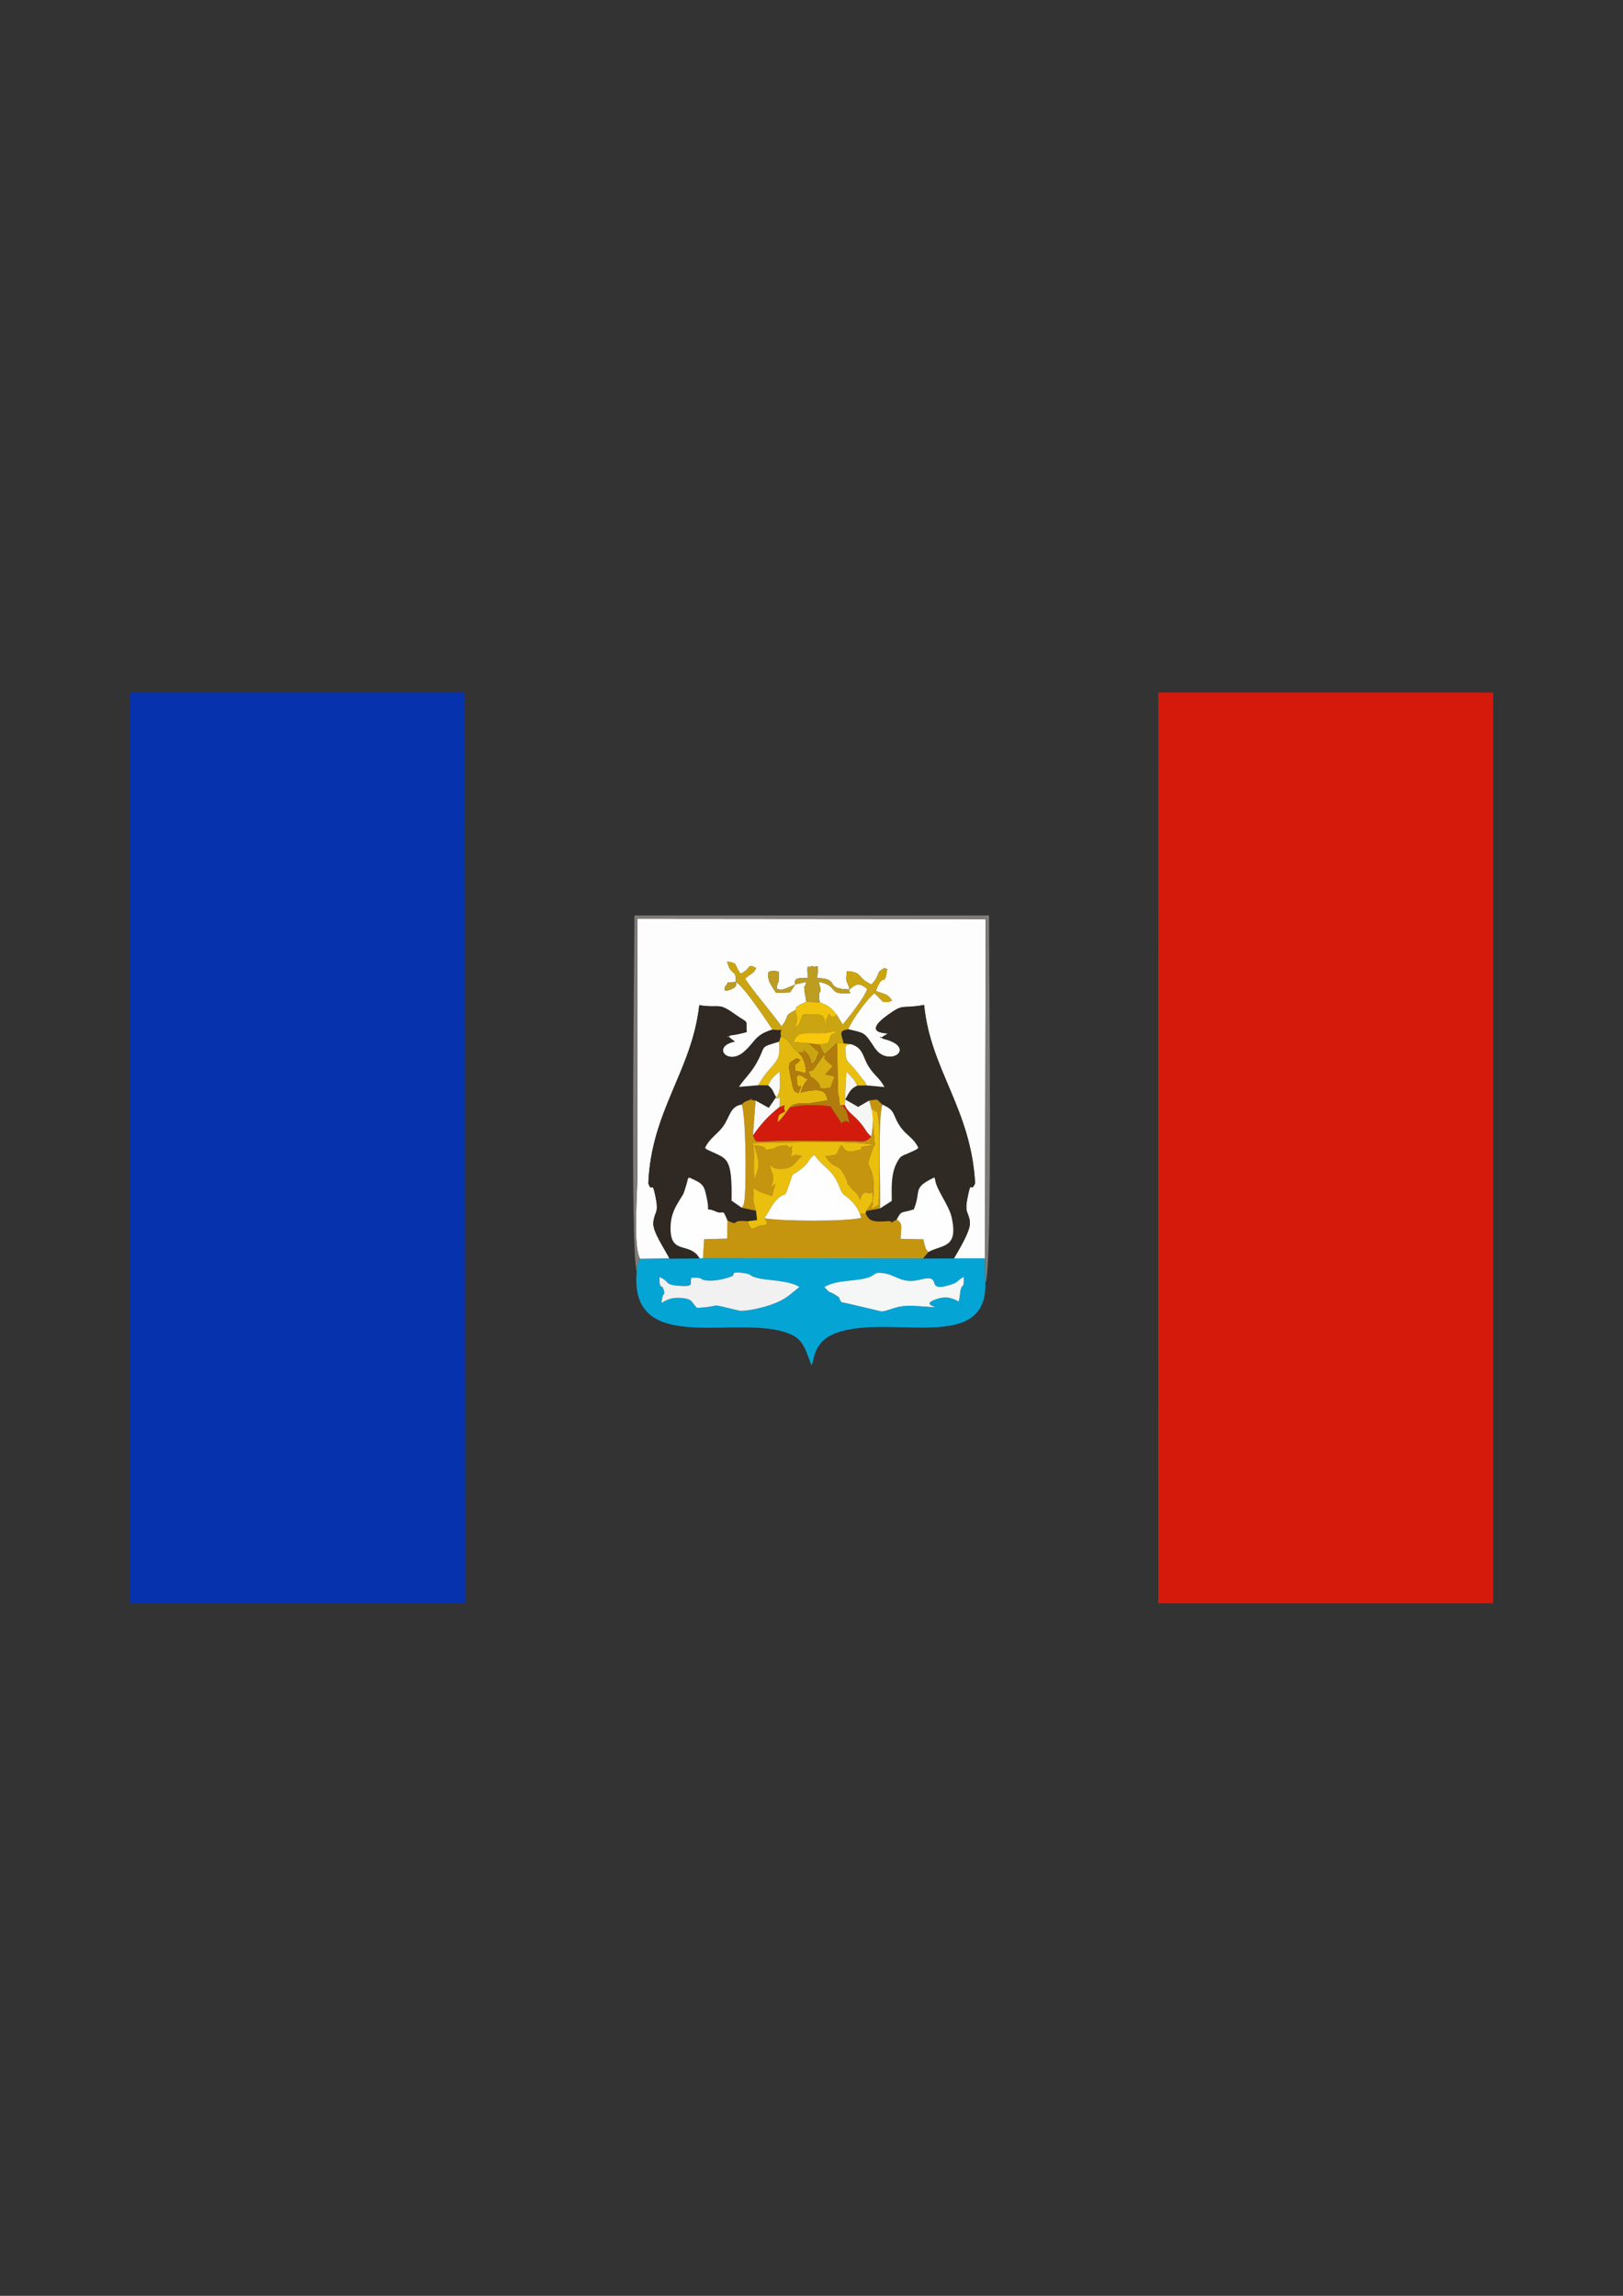 <?xml version="1.0" encoding="UTF-8"?>
<!DOCTYPE svg PUBLIC "-//W3C//DTD SVG 1.1//EN" "http://www.w3.org/Graphics/SVG/1.1/DTD/svg11.dtd">
<!-- Creator: CorelDRAW X5 -->
<svg xmlns="http://www.w3.org/2000/svg" xml:space="preserve" width="210mm" height="297mm" style="shape-rendering:geometricPrecision; text-rendering:geometricPrecision; image-rendering:optimizeQuality; fill-rule:evenodd; clip-rule:evenodd"
viewBox="0 0 210 297"
 xmlns:xlink="http://www.w3.org/1999/xlink">
 <rect x="0" y="0" width="210" height="297" fill="#333333" stroke="none"/>
 <defs>
  <style type="text/css">
   <![CDATA[
    .fil3 {fill:#04A5D5}
    .fil0 {fill:#0632AD}
    .fil5 {fill:#302923}
    .fil4 {fill:#302A24}
    .fil7 {fill:#7F7B77}
    .fil15 {fill:#B17C0D}
    .fil17 {fill:#BD9D21}
    .fil6 {fill:#C6950F}
    .fil13 {fill:#CBA511}
    .fil12 {fill:#D31B0D}
    .fil1 {fill:#D51A0C}
    .fil19 {fill:#D7AF10}
    .fil14 {fill:#E4B90E}
    .fil8 {fill:#EBBF0D}
    .fil18 {fill:#F1C40C}
    .fil10 {fill:#F1F1F1}
    .fil11 {fill:#F4F7F6}
    .fil16 {fill:#F5F5F4}
    .fil21 {fill:#F9C70B}
    .fil20 {fill:#F9F9F9}
    .fil2 {fill:#FDFDFD}
    .fil9 {fill:#FFFEFE}
   ]]>
  </style>
 </defs>
 <g id="Layer_x0020_1">
  <g id="_387438640">
   <polygon id="_387437032" class="fil0" points="16.806,207.414 60.213,207.414 60.152,89.586 16.806,89.586 "/>
   <polygon id="_387437656" class="fil1" points="149.861,207.414 193.194,207.414 193.194,89.586 149.873,89.586 "/>
   <path id="_387427984" class="fil2" d="M95.215 127.026c-0.01,0.028 0.368,0.539 -0.571,0.936 -1.278,0.54 -0.828,-0.26 -0.847,-0.277 0.73,-0.914 -0.158,-0.464 1.418,-0.66zm7.688 0.32l-0.662 1.021 -1.826 0.077c-0.333,-0.527 -0.844,-1.261 -0.932,-1.634 -0.341,-1.448 0.118,-1.087 0.932,-1.237 0.361,0.557 0.357,-0.698 0.346,1.014 -0.006,0.931 -0.137,0.051 -0.261,1.367 0.952,0.066 0.21,0.213 1.173,-0.074l1.23 -0.533zm-20.062 35.511l3.776 -0.043c-0.583,-1.237 -2.217,-3.476 -2.078,-4.694 0.169,-1.483 0.722,-1.105 0.308,-3.179 -0.518,-2.595 -0.435,-0.421 -0.96,-1.855 0.385,-9.412 5.639,-14.539 6.593,-23.05 2.835,0.443 2.333,-0.454 4.629,1.181 1.834,1.306 1.409,0.535 1.509,2.297 -0.854,0.214 -1.425,0.371 -2.202,0.436 -0.221,0.64 -0.585,-0.343 0.082,0.353l0.586 0.437c-3.024,0.624 -0.983,3.089 1.074,1.415 1.538,-1.252 1.412,-2.26 3.801,-2.96 -0.65,-1.022 -3.785,-5.692 -4.745,-6.169 0.036,-1.832 -0.633,-0.6 -1.133,-2.652 1.531,0.308 0.769,0.248 1.746,1.598 1.456,-0.69 0.8,-1.401 1.993,-0.756 -0.272,0.821 -0.912,0.812 -1.411,1.411 1.268,1.911 3.095,3.917 4.709,6.148 1.189,-1.43 0.108,-1.253 1.812,-2.105 0.198,-0.521 -0.172,-0.171 0.5,-0.645 0.065,-0.046 0.837,-0.403 0.896,-0.434 -0.026,-0.286 -0.225,-1.299 -0.226,-1.322 -0.07,-1.26 -0.171,0.065 0.245,-1.239l-1.444 0.316c-0.274,-0.98 0.731,-0.811 1.635,-0.825 -0.22,-2.355 0.115,-1.064 0.462,-1.565 0.874,0.469 0.971,-0.888 0.733,1.572 3.162,0.071 0.713,1.421 4.214,1.47 -0.423,-1.415 -0.539,-0.617 -0.37,-2.353 2.113,0.082 1.262,0.858 3.183,1.714 1.305,-1.346 0.37,-1.476 1.764,-2.157 0.321,0.517 0.367,-0.47 0.175,0.706 -0.278,1.701 -0.459,-0.187 -1.376,2.282 1.083,0.452 1.483,0.29 2.101,1.259 -0.084,0.051 -0.233,-0.001 -0.277,0.1 -0.041,0.095 -0.212,0.073 -0.268,0.072 -0.912,-0.028 -0.276,0.248 -1.733,-1.135 -0.895,0.647 -3.043,3.63 -3.401,4.669 2.026,0.47 2.067,0.399 3.078,1.881 0.353,0.518 0.87,1.566 2.16,1.659 1.593,0.114 2.518,-1.593 -0.812,-2.342 -0.158,-0.551 -0.707,0.327 0.275,-0.388l0.452 -0.264c-2.614,-0.131 -1.491,-1.355 0.029,-2.439 2.124,-1.514 1.587,-0.695 4.646,-1.257 0.806,8.368 6.085,13.457 6.595,23.08 -0.635,1.421 -0.463,-0.778 -0.986,1.887 -0.413,2.105 0.162,1.7 0.312,3.119 0.12,1.135 -1.448,3.595 -2.058,4.701l4.017 0.002 0.078 -43.89 -45.061 -0.04 0.004 33.163c0,2.478 -0.589,9.379 0.365,10.829z"/>
   <path id="_387428584" class="fil3" d="M106.666 166.492c1.717,-0.94 3.408,-0.665 5.329,-1.124 1.5,-0.358 0.842,-0.894 2.433,-0.641 1.621,0.258 2.239,1.433 4.761,0.791 2.985,-0.76 0.273,1.821 3.856,0.67 1.019,-0.327 0.786,-0.547 1.656,-0.996 0.046,1.771 -0.192,0.663 -0.424,1.751l-0.132 0.945c-0.007,0.047 -0.039,0.288 -0.044,0.241 -0.005,-0.048 -0.011,0.171 -0.051,0.245 -0.854,-0.447 -1.586,-0.714 -2.703,-0.368 -3.359,1.042 2.792,1.319 -2.985,0.931 -2.351,-0.158 -3.185,0.621 -4.268,0.718 -0.132,0.012 -4.067,-0.992 -5.213,-1.191 -0.572,-0.771 0.104,-0.363 -0.747,-0.92 -0.859,-0.562 -0.65,-0.103 -1.468,-1.05zm-4.502 1.03c-1.792,1.532 -5.867,2.186 -6.53,2.031 -4.548,-1.065 -1.663,-0.579 -5.451,-0.353 -0.787,-0.781 -0.506,-1.183 -2.138,-1.293 -1.152,-0.077 -1.766,0.239 -2.462,0.645 0.185,-1.694 0.569,-0.808 0.264,-1.766 -0.247,-0.774 -0.533,0.201 -0.513,-1.574 1.337,0.534 0.565,0.979 2.406,1.12 2.368,0.181 1.377,-0.292 1.737,-1.042 1.833,-0.014 0.791,0.199 1.866,0.352 1.083,0.154 2.512,-0.199 3.443,-0.568 0.284,-0.113 -0.394,-0.685 1.621,-0.355 0.986,0.162 0.379,0.359 1.928,0.684 1.156,0.243 3.907,0.271 5.097,1.088 -0.369,0.324 -0.787,0.619 -1.269,1.03zm-19.777 -3.089c-1.004,10.532 11.411,6.096 18.346,7.681 3.093,0.706 3.242,1.785 4.266,4.527 0.418,-0.872 0.216,-3.337 3.69,-4.367 7.135,-2.117 19.033,2.71 18.807,-6.281l-0.042 -3.197 -4.017 -0.002 -4.011 0.012 -28.471 -0.028 -0.426 0.022 -3.913 0.015 -3.776 0.043c-0.237,0.419 -0.092,-0.013 -0.36,0.837 -0.026,0.082 -0.082,0.622 -0.093,0.739z"/>
   <path id="_476504544" class="fil4" d="M109.747 133.155c-1.333,0.187 -0.851,0.636 -0.593,1.831l0.918 0.09c1.662,0.497 1.512,1.599 2.303,2.872 0.758,1.22 1.432,1.477 2.057,2.68l-2.297 -0.215 -1.222 0.025c-0.924,0.437 -1.026,0.886 -1.552,1.802l1.45 0.825c0.047,0.028 0.144,0.093 0.218,0.137l1.433 -0.828c1.311,-0.134 0.772,-0.332 1.709,0.521 1.711,0.759 1.262,1.22 2.203,2.692 0.838,1.31 1.842,1.564 2.448,2.912 -0.361,0.303 -0.175,0.158 -0.71,0.423 -1.404,0.697 -1.535,0.371 -2.176,1.704 -0.644,1.339 -0.572,3.081 -0.553,4.728l-1.518 0.976 -1.797 0.33 -0.075 0.308c0.444,0.922 0.79,1.174 2.841,1.016 1.187,-0.091 -0.442,0.694 1.183,-0.208 0.695,-1.274 0.521,-0.764 2.228,-1.325 1.018,-2.559 -0.244,-2.722 2.631,-4.124 0.051,0.08 0.096,0.122 0.112,0.26 0.159,1.339 1.815,3.32 2.163,4.957 0.846,3.98 -1.206,3.427 -3.027,4.418l-0.697 0.843 4.011 -0.012c0.61,-1.106 2.178,-3.566 2.058,-4.701 -0.15,-1.42 -0.725,-1.014 -0.312,-3.119 0.523,-2.666 0.351,-0.467 0.986,-1.887 -0.51,-9.622 -5.789,-14.711 -6.595,-23.08 -3.059,0.562 -2.522,-0.257 -4.646,1.257 -1.52,1.083 -2.643,2.308 -0.029,2.439l-0.452 0.264c-0.982,0.714 -0.433,-0.164 -0.275,0.388 3.33,0.749 2.405,2.456 0.812,2.342 -1.29,-0.092 -1.807,-1.141 -2.16,-1.659 -1.011,-1.483 -1.052,-1.411 -3.078,-1.881z"/>
   <path id="_476508912" class="fil5" d="M86.617 162.814l3.913 -0.015c-1.312,-2.313 -3.974,-0.225 -3.754,-4.337 0.066,-1.23 0.506,-2.166 1.093,-3.111 0.757,-1.219 0.511,-0.731 0.983,-2.223 0.221,-0.696 -0.061,-0.168 0.273,-0.812 1.93,0.84 1.978,0.946 2.374,2.928 0.393,1.964 -0.488,0.773 1.089,1.475 1.129,0.503 0.823,-0.577 1.542,1.184 1.739,0.796 0.165,-0.172 2.607,0.09l1.217 -0.155 -0.133 -1.209 -1.842 -0.389 -1.322 -0.919c0.093,-5.678 -0.606,-5.385 -2.744,-6.413 -0.546,-0.263 -0.308,-0.085 -0.684,-0.408 0.588,-1.276 1.704,-1.834 2.414,-2.897 0.821,-1.228 0.867,-2.482 2.328,-2.707 0.379,-0.341 0.161,-0.289 0.937,-0.558 1.049,-0.363 -0.616,-0.109 0.86,0.042l1.704 0.945 0.919 -1.344 0.078 0.015c-0.517,-0.814 -0.351,-0.989 -1.092,-1.593l-1.291 -0.004 -2.47 0.202c0.749,-1.119 1.505,-1.712 2.28,-3.089 1.321,-2.349 0.234,-1.934 2.913,-2.749l0.239 -0.701c-0.269,-1.282 0.903,-0.631 -1.09,-0.864 -2.389,0.7 -2.263,1.708 -3.801,2.96 -2.057,1.673 -4.097,-0.792 -1.074,-1.415l-0.586 -0.437c-0.667,-0.696 -0.303,0.287 -0.082,-0.353 0.778,-0.065 1.349,-0.222 2.202,-0.436 -0.1,-1.762 0.325,-0.991 -1.509,-2.297 -2.297,-1.635 -1.794,-0.739 -4.629,-1.181 -0.954,8.511 -6.208,13.638 -6.593,23.05 0.525,1.433 0.442,-0.741 0.96,1.855 0.414,2.074 -0.139,1.696 -0.308,3.179 -0.139,1.218 1.495,3.457 2.078,4.694z"/>
   <path id="_476511768" class="fil6" d="M111.441 157.552c-2.166,0.505 -10.208,0.432 -12.544,0.055l0.314 0.459c0.015,0.029 0.029,0.249 0.04,0.204 0.01,-0.042 -0.037,0.127 -0.025,0.19 -2.003,0.052 -1.807,1.309 -2.488,-0.465 -2.443,-0.263 -0.869,0.706 -2.607,-0.09l-0.039 2.326 -2.979 0.08 -0.157 2.467 28.471 0.028 0.697 -0.843c-0.474,-0.552 -0.128,0.005 -0.442,-0.769 -0.054,-0.134 -0.149,-0.629 -0.217,-0.868l-2.936 -0.068c0.027,-1.254 0.386,-2.02 -0.512,-2.481 -1.625,0.902 0.004,0.117 -1.183,0.208 -2.051,0.158 -2.397,-0.095 -2.841,-1.016 -0.766,0.256 -0.739,-0.353 -0.551,0.584z"/>
   <path id="_476508936" class="fil6" d="M95.98 156.241l1.842 0.389c-0.496,-1.394 -0.359,-1.431 -0.279,-2.936 1.059,0.757 1.277,0.599 2.342,1.038l0.446 -1.593c-0.081,0.09 -0.189,0.181 -0.259,0.255 -0.073,0.077 -0.177,0.181 -0.277,0.257 0.589,-2.157 -0.073,-1.324 -0.262,-3.671 0.005,0.014 -0.194,1.637 2.224,1.148l0.414 -0.13c0.685,-0.32 0.724,-0.709 1.596,-1.44l-0.756 -0.165c-0.069,0.004 -0.513,0.205 -0.623,0.246 0.2,-2.955 0.253,-0.371 -0.564,-1.491 -1.967,0.15 -0.902,0.294 -2.058,0.504 -1.745,0.316 0.427,-0.231 -2.173,-0.504 0.876,2.842 0.636,2.606 -0.004,4.587 -0.158,-1.912 0.128,-4.022 -0.209,-4.869 3.712,0 12.747,-0.436 15.831,0.279l-0.453 -4.749c1.239,0.92 0.488,-0.158 0.917,1.22 0.032,0.102 0.086,1.577 0.082,1.76l0.002 8.488c-0.374,1.683 0.412,0.564 -0.971,1.533 0.264,-1.93 0.401,-3.04 0.106,-4.357 -0.422,-1.886 -1.006,-0.632 0.219,-3.892 -3.538,0.371 -0.132,0.268 -2.608,0.775 -1.301,0.266 -1.308,-0.569 -1.624,-0.775 -0.692,0.815 -0.232,1.247 -1.298,1.34l-0.777 0.069c1.153,1.896 1.607,0.716 2.545,2.642 0.803,1.649 -0.339,0.133 0.928,1.622 0.694,0.816 0.525,0.322 1.017,1.372 0.004,-0.007 0.174,-1.199 1.062,-0.86 0.743,0.283 0.564,-1.213 0.534,0.761 -0.029,1.944 0.182,-0.252 -0.164,0.606l-0.66 0.96 1.797 -0.33c0.06,-2.863 -0.293,-11.619 0.306,-13.435 -0.937,-0.853 -0.398,-0.656 -1.709,-0.521 0.515,1.613 0.635,2.746 0.267,4.671 -0.878,0.816 -0.855,0.564 -2.415,0.564l-8.136 -0.033c-5.265,0.014 -4.118,0.421 -4.753,-0.705l0.344 -4.494c-1.476,-0.151 0.189,-0.405 -0.86,-0.042 -0.776,0.269 -0.558,0.217 -0.937,0.558 0.535,1.402 0.601,9.645 0.389,11.973 -0.055,0.603 -0.042,0.893 -0.381,1.371z"/>
   <path id="_476508888" class="fil7" d="M82.387 164.433c0.011,-0.117 0.067,-0.658 0.093,-0.739 0.267,-0.849 0.123,-0.418 0.36,-0.837 -0.954,-1.45 -0.365,-8.351 -0.365,-10.829l-0.004 -33.163 45.061 0.04 -0.078 43.89 0.042 3.197c0.997,-1.667 0.428,-41.873 0.477,-47.561l-45.88 -0.004c-0.015,6.094 -0.552,43.569 0.294,46.006z"/>
   <path id="_476509512" class="fil8" d="M97.823 156.63l0.133 1.209 -1.217 0.155c0.681,1.774 0.485,0.517 2.488,0.465 -0.012,-0.063 0.036,-0.232 0.025,-0.19 -0.011,0.045 -0.025,-0.174 -0.04,-0.204l-0.314 -0.459c0.689,-0.96 0.948,-1.75 1.564,-2.362 1.392,-1.383 0.882,0.156 1.596,-1.856 0.75,-2.115 0.175,-1.001 1.71,-2.248 1.003,-0.815 0.722,-1.054 1.586,-1.745 1.42,1.902 2.266,1.788 3.209,4.025 0.681,1.617 0.388,0.723 1.583,1.929 0.581,0.587 0.983,1.164 1.296,2.202 -0.189,-0.937 -0.216,-0.327 0.551,-0.584l0.075 -0.308 0.66 -0.96c0.346,-0.858 0.135,1.338 0.164,-0.606 0.03,-1.974 0.208,-0.478 -0.534,-0.761 -0.888,-0.338 -1.058,0.854 -1.062,0.86 -0.492,-1.05 -0.323,-0.556 -1.017,-1.372 -1.267,-1.489 -0.124,0.027 -0.928,-1.622 -0.938,-1.926 -1.392,-0.746 -2.545,-2.642l0.777 -0.069c1.065,-0.093 0.606,-0.525 1.298,-1.34 0.316,0.206 0.322,1.042 1.624,0.775 2.476,-0.507 -0.93,-0.404 2.608,-0.775 -1.225,3.26 -0.64,2.006 -0.219,3.892 0.295,1.317 0.158,2.427 -0.106,4.357 1.383,-0.969 0.596,0.15 0.971,-1.533l-0.002 -8.488c0.003,-0.184 -0.051,-1.659 -0.082,-1.76 -0.429,-1.378 0.322,-0.3 -0.917,-1.22l0.453 4.749c-3.084,-0.715 -12.119,-0.279 -15.831,-0.279 0.338,0.848 0.052,2.957 0.209,4.869 0.641,-1.981 0.88,-1.745 0.004,-4.587 2.6,0.273 0.428,0.82 2.173,0.504 1.157,-0.209 0.092,-0.354 2.058,-0.504 0.817,1.12 0.764,-1.464 0.564,1.491 0.11,-0.042 0.553,-0.243 0.623,-0.246l0.756 0.165c-0.872,0.73 -0.911,1.12 -1.596,1.44l-0.414 0.13c-2.418,0.489 -2.219,-1.134 -2.224,-1.148 0.188,2.347 0.85,1.514 0.262,3.671 0.1,-0.077 0.204,-0.181 0.277,-0.257 0.07,-0.074 0.178,-0.165 0.259,-0.255l-0.446 1.593c-1.065,-0.439 -1.283,-0.281 -2.342,-1.038 -0.081,1.505 -0.218,1.542 0.279,2.936z"/>
   <path id="_476509152" class="fil9" d="M98.897 157.607c2.336,0.377 10.378,0.45 12.544,-0.055 -0.313,-1.038 -0.715,-1.616 -1.296,-2.202 -1.196,-1.206 -0.902,-0.312 -1.583,-1.929 -0.943,-2.237 -1.789,-2.123 -3.209,-4.025 -0.864,0.691 -0.583,0.93 -1.586,1.745 -1.535,1.247 -0.96,0.133 -1.71,2.248 -0.714,2.012 -0.204,0.472 -1.596,1.856 -0.616,0.613 -0.875,1.403 -1.564,2.362z"/>
   <path id="_476510256" class="fil10" d="M89.478 165.289c-0.361,0.75 0.631,1.224 -1.737,1.042 -1.841,-0.141 -1.069,-0.586 -2.406,-1.12 -0.019,1.775 0.267,0.8 0.513,1.574 0.305,0.958 -0.079,0.072 -0.264,1.766 0.696,-0.406 1.31,-0.722 2.462,-0.645 1.631,0.11 1.35,0.512 2.138,1.293 3.788,-0.225 0.903,-0.711 5.451,0.353 0.663,0.155 4.738,-0.499 6.53,-2.031 0.482,-0.412 0.9,-0.707 1.269,-1.03 -1.19,-0.817 -3.941,-0.845 -5.097,-1.088 -1.549,-0.325 -0.942,-0.523 -1.928,-0.684 -2.015,-0.331 -1.338,0.242 -1.621,0.355 -0.931,0.369 -2.36,0.722 -3.443,0.568 -1.075,-0.153 -0.033,-0.366 -1.866,-0.352z"/>
   <path id="_476505600" class="fil11" d="M106.666 166.492c0.817,0.947 0.609,0.488 1.468,1.05 0.85,0.557 0.174,0.149 0.747,0.92 1.146,0.2 5.082,1.203 5.213,1.191 1.083,-0.096 1.917,-0.875 4.268,-0.718 5.777,0.388 -0.374,0.111 2.985,-0.931 1.117,-0.347 1.849,-0.08 2.703,0.368 0.039,-0.073 0.045,-0.293 0.051,-0.245 0.005,0.048 0.037,-0.193 0.044,-0.241l0.132 -0.945c0.233,-1.088 0.471,0.02 0.424,-1.751 -0.87,0.449 -0.637,0.669 -1.656,0.996 -3.583,1.15 -0.87,-1.43 -3.856,-0.67 -2.522,0.642 -3.14,-0.533 -4.761,-0.791 -1.591,-0.253 -0.933,0.283 -2.433,0.641 -1.921,0.459 -3.613,0.184 -5.329,1.124z"/>
   <path id="_476511264" class="fil12" d="M102.138 143.298c-0.279,0.419 -1.115,1.628 -1.522,1.856 0.159,-1.025 0.001,-0.841 0.978,-1.363 -0.439,-0.858 0.55,-0.98 -0.726,-0.596 -1.421,1.107 -2.386,2.176 -3.444,3.678 0.635,1.126 -0.512,0.719 4.753,0.705l8.136 0.033c1.56,-0 1.537,0.252 2.415,-0.564 -0.858,-0.818 -0.702,-1.053 -1.689,-2.107 -0.764,-0.817 -1.393,-1.145 -1.743,-2.009l-0.621 0.116c0.788,0.277 -0.414,-0.805 0.568,0.287 0.056,0.063 0.257,0.289 0.28,0.383 0.75,3.039 0.406,0.524 -0.641,1.607 -0.463,-0.788 -0.881,-1.313 -1.413,-2.197 -1.725,-0.217 -3.657,-0.291 -5.332,0.172z"/>
   <path id="_476510568" class="fil13" d="M95.215 127.026c0.959,0.478 4.095,5.148 4.745,6.169 1.993,0.233 0.821,-0.418 1.09,0.864 1.428,0.623 1.174,1.349 2.228,2.091 1.495,-0.031 0.764,0.048 0.667,-0.349 0.787,0.815 0.832,0.778 1.057,1.91 0.074,-0.07 0.189,-0.274 0.22,-0.215 0.041,0.078 0.175,-0.091 0.383,-0.459 0.857,-1.519 -0.798,1.824 0.343,-0.885 -0.081,-0.075 -0.19,-0.295 -0.239,-0.229l-1.057 -0.951 -1.984 -0.149c0.431,-1.152 1.048,-1.192 2.334,-1.167 2.547,0.049 1.861,-0.194 3.353,-0.191 -1.486,0.824 -0.498,0.097 -1.227,1.485l-1.135 0.174 0.672 1.286 1.651 -1.489 0.841 0.066c-0.258,-1.195 -0.74,-1.643 0.593,-1.831 0.358,-1.039 2.506,-4.022 3.401,-4.669 1.457,1.383 0.821,1.108 1.733,1.135 0.056,0.002 0.227,0.023 0.268,-0.072 0.044,-0.101 0.193,-0.049 0.277,-0.1 -0.618,-0.97 -1.018,-0.807 -2.101,-1.259 0.917,-2.469 1.098,-0.581 1.376,-2.282 0.192,-1.176 0.146,-0.19 -0.175,-0.706 -1.394,0.681 -0.459,0.811 -1.764,2.157 -1.921,-0.856 -1.07,-1.631 -3.183,-1.714 -0.169,1.736 -0.053,0.938 0.37,2.353 1.06,-0.92 1.34,-0.719 2.244,-0.082 -0.26,1.074 -2.355,3.64 -3.143,4.612l-0.732 -1.185c-0.942,0.262 -0.32,0.486 -1.086,-0.185 -0.361,1.386 -0.478,0.077 -0.111,1.683 -0.858,-1.433 0.006,-1.77 -3.195,-1.595 -0.878,1.815 -0.17,1.04 -1.104,1.698 0.568,-1.339 0.323,-0.913 0.112,-2.273 -1.704,0.852 -0.624,0.675 -1.812,2.105 -1.614,-2.23 -3.442,-4.237 -4.709,-6.148 0.498,-0.599 1.139,-0.59 1.411,-1.411 -1.192,-0.645 -0.536,0.066 -1.993,0.756 -0.977,-1.35 -0.216,-1.29 -1.746,-1.598 0.5,2.052 1.169,0.82 1.133,2.652z"/>
   <path id="_476506536" class="fil9" d="M90.529 162.799l0.426 -0.022 0.157 -2.467 2.979 -0.08 0.039 -2.326c-0.72,-1.76 -0.414,-0.681 -1.542,-1.184 -1.577,-0.702 -0.696,0.489 -1.089,-1.475 -0.397,-1.982 -0.444,-2.089 -2.374,-2.928 -0.334,0.644 -0.052,0.116 -0.273,0.812 -0.473,1.492 -0.226,1.004 -0.983,2.223 -0.587,0.945 -1.027,1.881 -1.093,3.111 -0.22,4.112 2.442,2.024 3.754,4.337z"/>
   <path id="_476505024" class="fil9" d="M116.016 157.776c0.898,0.461 0.539,1.228 0.512,2.481l2.936 0.068c0.068,0.238 0.163,0.734 0.217,0.868 0.314,0.774 -0.032,0.217 0.442,0.769 1.821,-0.991 3.873,-0.438 3.027,-4.418 -0.348,-1.637 -2.004,-3.618 -2.163,-4.957 -0.017,-0.138 -0.061,-0.18 -0.112,-0.26 -2.875,1.402 -1.613,1.565 -2.631,4.124 -1.707,0.561 -1.534,0.052 -2.228,1.325z"/>
   <path id="_476506896" class="fil9" d="M95.98 156.241c0.338,-0.478 0.326,-0.769 0.381,-1.371 0.212,-2.328 0.146,-10.572 -0.389,-11.973 -1.461,0.225 -1.507,1.478 -2.328,2.707 -0.71,1.064 -1.826,1.621 -2.414,2.897 0.376,0.323 0.138,0.145 0.684,0.408 2.138,1.029 2.837,0.736 2.744,6.413l1.322 0.919z"/>
   <path id="_476511600" class="fil2" d="M113.865 156.331l1.518 -0.976c-0.019,-1.646 -0.091,-3.388 0.553,-4.728 0.641,-1.333 0.773,-1.007 2.176,-1.704 0.535,-0.266 0.349,-0.12 0.71,-0.423 -0.606,-1.348 -1.611,-1.602 -2.448,-2.912 -0.941,-1.472 -0.492,-1.933 -2.203,-2.692 -0.599,1.816 -0.246,10.572 -0.306,13.435z"/>
   <path id="_476510616" class="fil14" d="M100.81 134.761c0.139,1.848 -0.117,2.297 -0.991,3.273 -0.891,0.995 -0.991,1.173 -1.733,2.364l1.291 0.004c0.41,-0.837 0.579,-0.99 1.477,-1.789 0.039,1.199 0.185,1.655 -0.087,2.808l-0.298 0.574 -0.078 -0.015c0.478,0.489 0.522,-0.857 0.476,1.215 1.275,-0.384 0.286,-0.262 0.726,0.596 -0.977,0.522 -0.819,0.338 -0.978,1.363 0.407,-0.228 1.243,-1.437 1.522,-1.856 0.567,-0.681 1.738,-0.575 2.512,-0.559l2.455 -0.388c-0.251,-0.465 0.119,-1.955 -3.497,-1.003 0.189,-0.791 0.527,-1.284 1.031,-1.835 -0.445,0.284 -0.716,-0.533 -1.403,-0.391 -0.194,0.444 -0.18,-0.142 -0.123,0.784 0.093,1.513 1.028,-0.453 0.175,1.549 -0.917,-0.692 -0.258,0.156 -0.713,-0.866l-0.311 -1.46c-0.017,-0.112 -0.039,-0.2 -0.053,-0.309 -0.117,-0.932 -0.209,-0.276 -0.036,-1.327 1.181,-0.817 0.834,-0.547 1.385,-0.402 -0.881,1.288 -0.515,-0.469 -0.716,1.408 1.326,0.21 1.722,0.866 1.258,-1.009 -0.112,-0.453 -0.446,-1.03 -0.825,-1.34 -1.053,-0.742 -0.8,-1.468 -2.228,-2.091l-0.239 0.701z"/>
   <path id="_476506704" class="fil15" d="M106.662 136.409c0.217,1.237 -0.258,0.138 0.332,0.875l0.747 0.632 -0.784 0.9c-0.039,0.037 -0.137,0.104 -0.204,0.159 1.707,0.436 1.238,-0.04 0.697,1.762 -2.168,0.141 -0.766,0.2 -1.688,-0.774 -1.054,-1.112 -0.531,0.007 -1.16,-1.341 0.11,-0.042 0.453,-0.111 0.506,-0.148 0.027,-0.019 0.124,-0.072 0.153,-0.097l1.401 -1.968zm-3.385 -0.258c0.378,0.311 0.712,0.887 0.825,1.34 0.464,1.874 0.069,1.219 -1.258,1.009 0.201,-1.877 -0.165,-0.12 0.716,-1.408 -0.551,-0.145 -0.203,-0.415 -1.385,0.402 -0.174,1.052 -0.081,0.396 0.036,1.327 0.014,0.109 0.036,0.198 0.053,0.309l0.311 1.46c0.455,1.023 -0.203,0.175 0.713,0.866 0.853,-2.001 -0.082,-0.036 -0.175,-1.549 -0.057,-0.926 -0.071,-0.34 0.123,-0.784 0.687,-0.143 0.958,0.675 1.403,0.391 -0.504,0.551 -0.842,1.044 -1.031,1.835 3.615,-0.952 3.246,0.538 3.497,1.003l-2.455 0.388c-0.774,-0.016 -1.945,-0.122 -2.512,0.559 1.675,-0.462 3.606,-0.389 5.332,-0.172 0.532,0.884 0.95,1.409 1.413,2.197 1.047,-1.083 1.392,1.432 0.641,-1.607 -0.023,-0.094 -0.224,-0.32 -0.28,-0.383 -0.982,-1.092 0.22,-0.01 -0.568,-0.287 -0.16,-1.464 0.008,-0.558 -0.227,-1.605l-0.137 -6.52 -1.651 1.489 -0.672 -1.286 -1.34 -0.151 1.057 0.951c0.049,-0.066 0.158,0.154 0.239,0.229 -1.141,2.709 0.514,-0.634 -0.343,0.885 -0.208,0.368 -0.341,0.537 -0.383,0.459 -0.031,-0.059 -0.145,0.145 -0.22,0.215 -0.225,-1.131 -0.269,-1.095 -1.057,-1.91 0.097,0.397 0.828,0.318 -0.667,0.349z"/>
   <path id="_476504592" class="fil2" d="M106.065 129.691c1.071,0.327 1.563,0.772 2.251,1.652l0.732 1.185c0.789,-0.972 2.884,-3.537 3.143,-4.612 -0.904,-0.637 -1.184,-0.838 -2.244,0.082 -0.417,0.442 1.01,0.501 -1.05,0.488 -1.481,-0.009 -0.685,-1.058 -2.965,-1.47 0.631,2.181 -0.215,0.411 0.132,2.674z"/>
   <path id="_476507688" class="fil2" d="M98.087 140.398c0.742,-1.191 0.842,-1.369 1.733,-2.364 0.874,-0.976 1.13,-1.425 0.991,-3.273 -2.679,0.816 -1.592,0.401 -2.913,2.749 -0.774,1.377 -1.531,1.97 -2.28,3.089l2.47 -0.202z"/>
   <path id="_476511984" class="fil8" d="M108.312 134.92l0.137 6.52c0.235,1.047 0.067,0.141 0.227,1.605l0.621 -0.116 0.203 -4.403c0.083,0.248 -0.244,-0.22 0.24,0.326 0.774,0.871 0.586,0.468 1.172,1.585l1.222 -0.025c-0.498,-0.972 -0.038,-0.15 -0.756,-1.11 -1.946,-2.604 -1.926,-1.48 -1.996,-3.856 0.504,-0.494 -0.181,-0.18 0.688,-0.371l-0.918 -0.09 -0.841 -0.066z"/>
   <path id="_476509080" class="fil2" d="M112.135 140.413l2.297 0.215c-0.625,-1.203 -1.299,-1.46 -2.057,-2.68 -0.791,-1.274 -0.64,-2.375 -2.303,-2.872 -0.869,0.192 -0.184,-0.123 -0.688,0.371 0.069,2.376 0.05,1.252 1.996,3.856 0.718,0.96 0.258,0.138 0.756,1.11z"/>
   <path id="_476511816" class="fil16" d="M109.297 142.93c0.35,0.864 0.978,1.192 1.743,2.009 0.987,1.054 0.831,1.29 1.689,2.107 0.368,-1.925 0.248,-3.058 -0.267,-4.671l-1.433 0.828c-0.074,-0.044 -0.172,-0.109 -0.218,-0.137l-1.45 -0.825c0.526,-0.916 0.629,-1.366 1.552,-1.802 -0.586,-1.117 -0.398,-0.715 -1.172,-1.585 -0.485,-0.545 -0.157,-0.078 -0.24,-0.326l-0.203 4.403z"/>
   <path id="_476510088" class="fil17" d="M102.903 127.346l1.444 -0.316c-0.416,1.304 -0.316,-0.02 -0.245,1.239 0.001,0.023 0.2,1.037 0.226,1.322l1.737 0.099c-0.347,-2.263 0.499,-0.493 -0.132,-2.674 2.28,0.411 1.484,1.46 2.965,1.47 2.06,0.013 0.633,-0.046 1.05,-0.488 -3.502,-0.049 -1.052,-1.399 -4.214,-1.47 0.238,-2.46 0.14,-1.103 -0.733,-1.572 -0.346,0.502 -0.682,-0.79 -0.462,1.565 -0.904,0.013 -1.909,-0.155 -1.635,0.825z"/>
   <path id="_476504736" class="fil18" d="M102.932 130.671c0.211,1.36 0.456,0.935 -0.112,2.273 0.934,-0.658 0.226,0.117 1.104,-1.698 3.201,-0.175 2.337,0.162 3.195,1.595 -0.367,-1.605 -0.25,-0.296 0.111,-1.683 0.767,0.672 0.144,0.447 1.086,0.185 -0.689,-0.881 -1.18,-1.326 -2.251,-1.652l-1.737 -0.099c-0.06,0.031 -0.831,0.388 -0.896,0.434 -0.672,0.474 -0.302,0.124 -0.5,0.645z"/>
   <path id="_476509344" class="fil19" d="M106.662 136.409l-1.401 1.968c-0.029,0.025 -0.126,0.078 -0.153,0.097 -0.053,0.036 -0.396,0.106 -0.506,0.148 0.629,1.348 0.106,0.229 1.16,1.341 0.922,0.973 -0.48,0.914 1.688,0.774 0.541,-1.802 1.01,-1.326 -0.697,-1.762 0.067,-0.054 0.165,-0.121 0.204,-0.159l0.784 -0.9 -0.747 -0.632c-0.59,-0.737 -0.114,0.361 -0.332,-0.875z"/>
   <path id="_476509056" class="fil20" d="M97.769 142.379l-0.344 4.494c1.058,-1.502 2.023,-2.571 3.444,-3.678 0.046,-2.072 0.002,-0.726 -0.476,-1.215l-0.919 1.344 -1.704 -0.945z"/>
   <path id="_476507520" class="fil21" d="M104.649 134.972l1.34 0.151 1.135 -0.174c0.73,-1.388 -0.258,-0.661 1.227,-1.485 -1.492,-0.003 -0.806,0.239 -3.353,0.191 -1.285,-0.025 -1.902,0.015 -2.334,1.167l1.984 0.149z"/>
   <path id="_476505552" class="fil17" d="M102.903 127.346l-1.23 0.533c-0.963,0.288 -0.221,0.141 -1.173,0.074 0.123,-1.316 0.255,-0.436 0.261,-1.367 0.011,-1.712 0.015,-0.456 -0.346,-1.014 -0.815,0.151 -1.273,-0.21 -0.932,1.237 0.088,0.373 0.599,1.107 0.932,1.634l1.826 -0.077 0.662 -1.021z"/>
   <path id="_476509968" class="fil20" d="M99.378 140.402c0.741,0.603 0.575,0.778 1.092,1.593l0.298 -0.574c0.272,-1.153 0.126,-1.609 0.087,-2.808 -0.898,0.799 -1.067,0.952 -1.477,1.789z"/>
   <path id="_387440224" class="fil17" d="M95.215 127.026c-1.576,0.196 -0.688,-0.255 -1.418,0.66 0.019,0.017 -0.431,0.817 0.847,0.277 0.939,-0.397 0.561,-0.909 0.571,-0.936z"/>
  </g>
 </g>
</svg>
